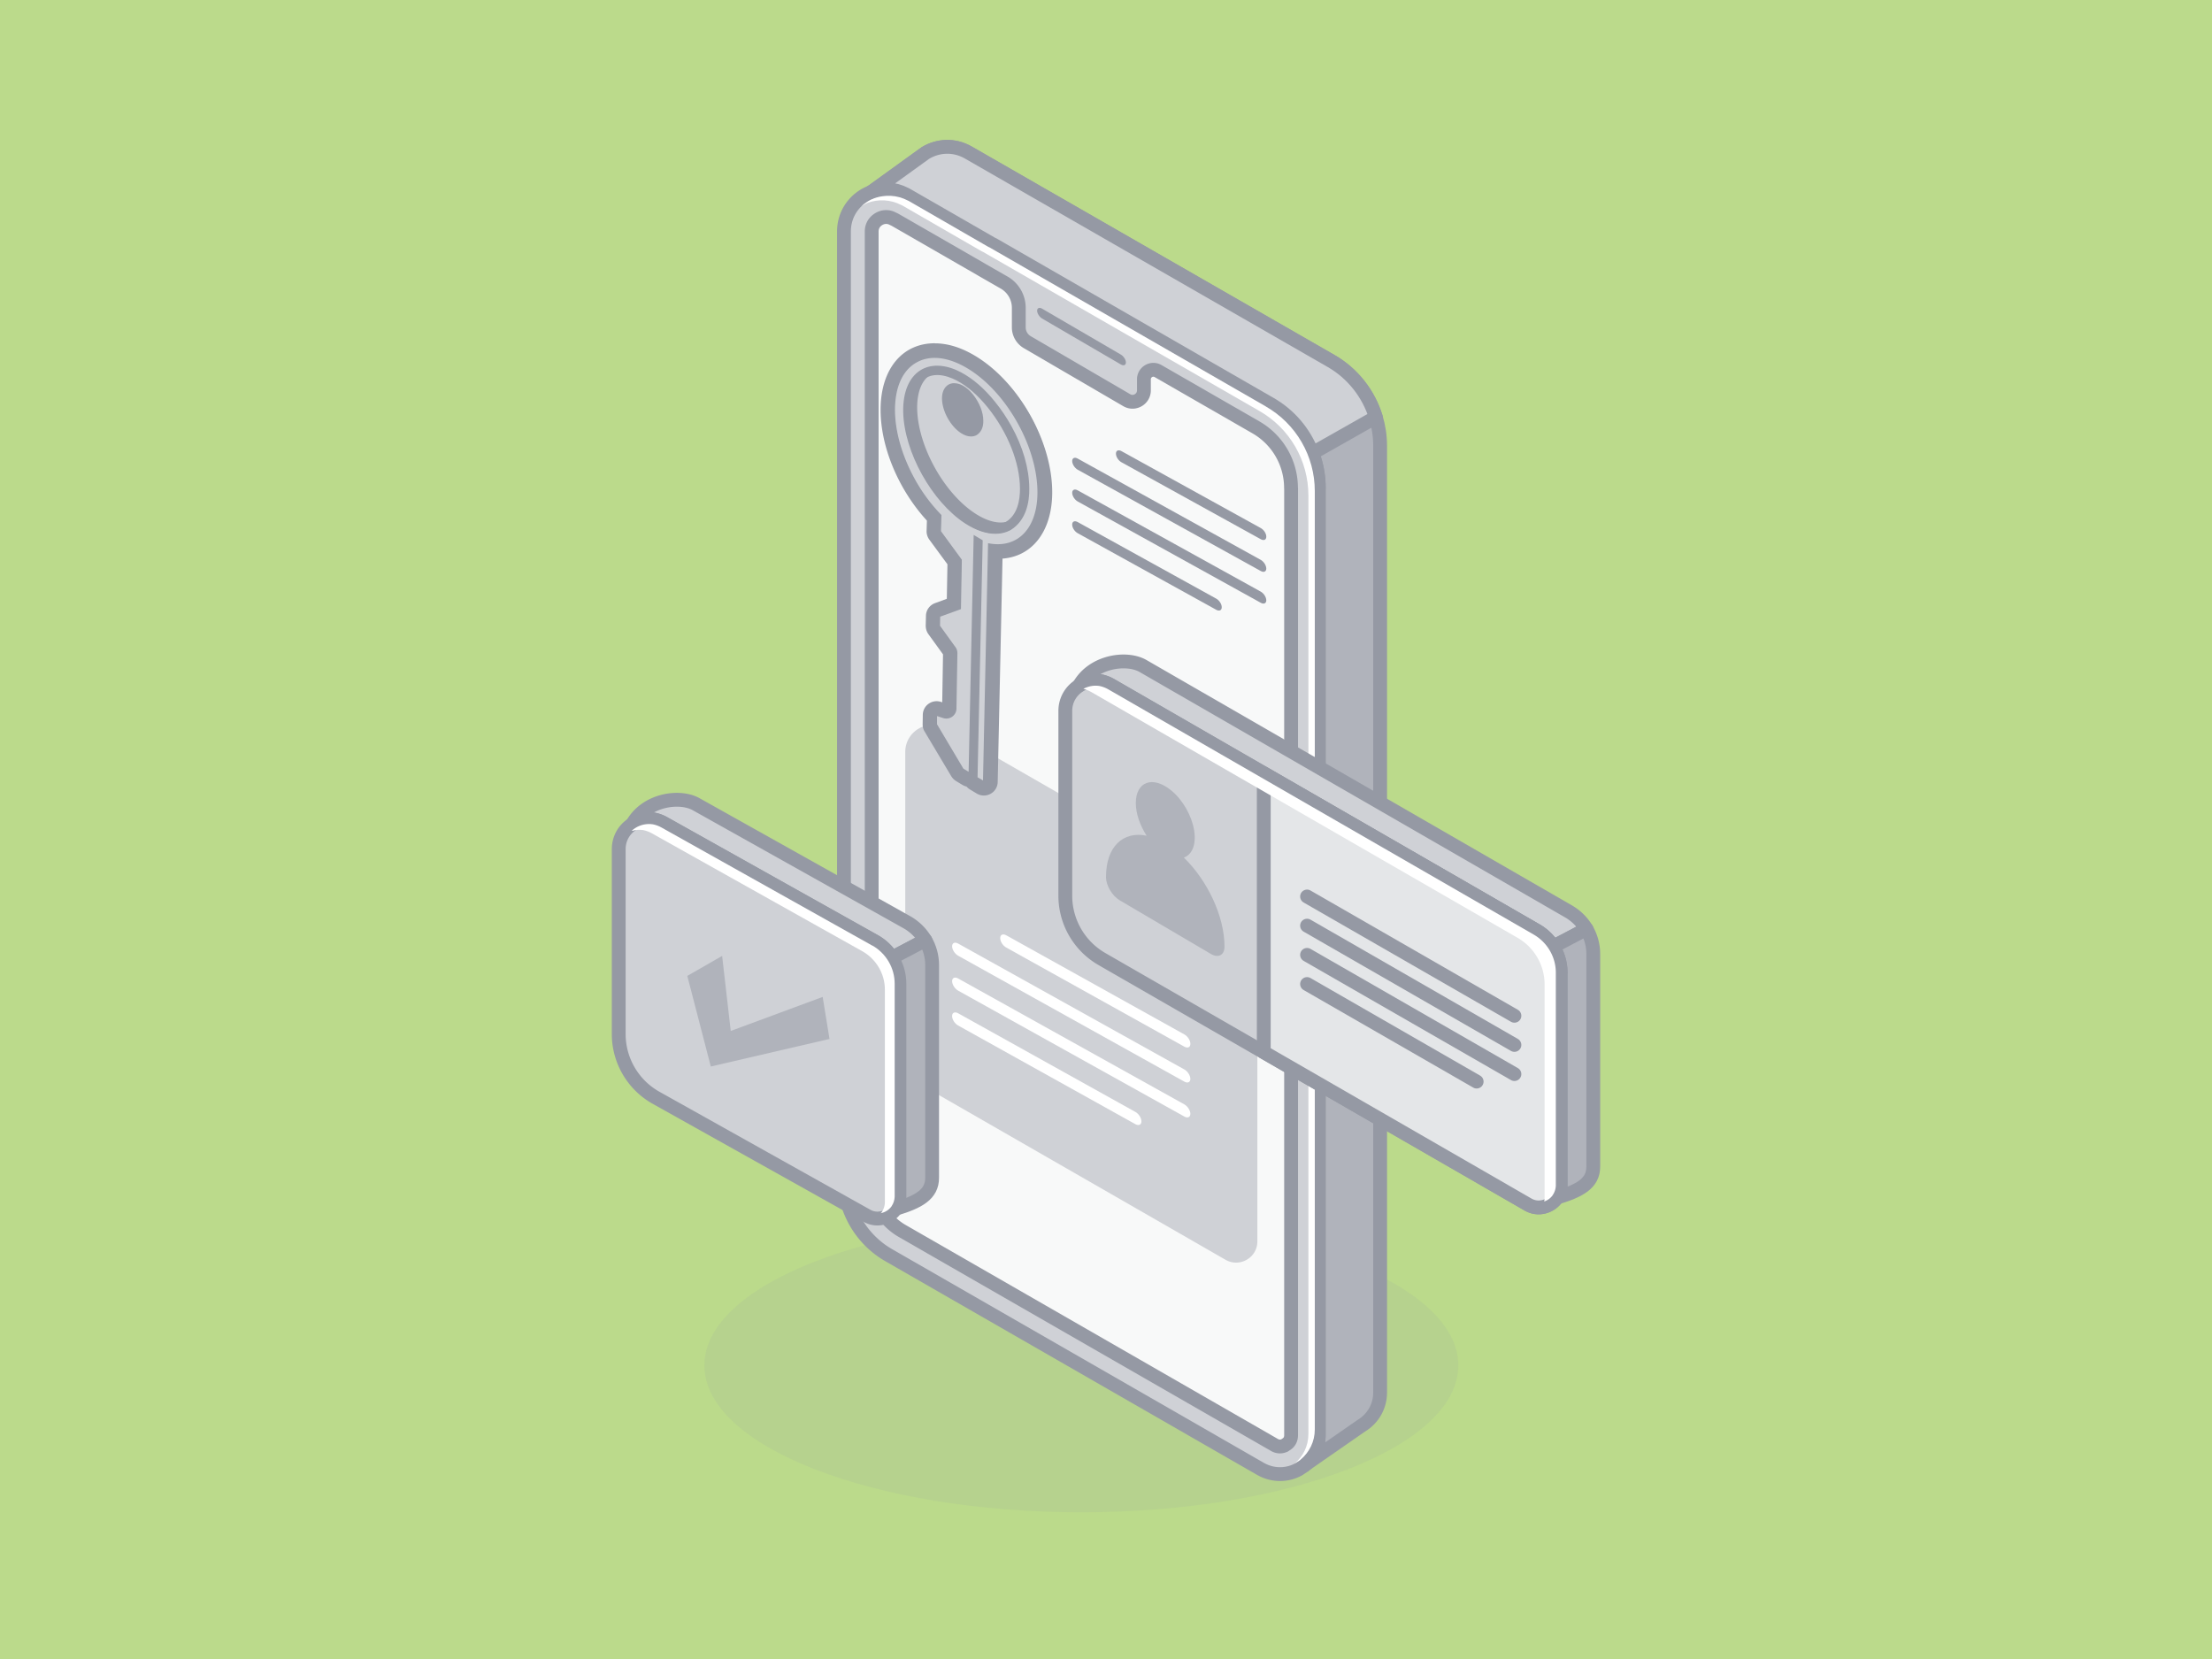 <svg xmlns="http://www.w3.org/2000/svg" width="280" height="210" fill="none">
    <rect width="100%" height="100%" fill="#333333" stroke="none"/>
    <g clip-path="url(#clip0_805_272786)">
        <path fill="#BBDA8B" d="M280 0H0v210h280V0z"/>
        <g style="mix-blend-mode:luminosity">
            <path fill="#9599A4" d="M136.88 191.43c26.355 0 47.72-8.323 47.72-18.59s-21.365-18.59-47.72-18.59-47.72 8.323-47.72 18.59 21.365 18.59 47.72 18.59z" opacity=".12"/>
            <path fill="#B0B3BB" stroke="#9599A4" stroke-linecap="round" stroke-linejoin="round" stroke-width="1.75" d="M174.7 56.41v119.85c0 1.8-.94 3.3-2.27 4.14l-.14.09-7.11 4.94c1.05-.87 1.75-2.2 1.75-3.77V61.79c0-1.54-.28-3.04-.82-4.42-1.01-2.62-2.88-4.87-5.41-6.29l-35.01-20.15-.07-.02-10.81-6.22c-.07-.05-.16-.09-.23-.12-1.4-.73-2.92-.75-4.26-.28l6.22-4.49.61-.44c1.57-.94 3.6-1.1 5.43-.05l45.89 26.37c2.78 1.59 4.77 4.17 5.69 7.14.35 1.15.54 2.36.54 3.6v-.01z"/>
            <path fill="#CFD1D6" stroke="#9599A4" stroke-linecap="round" stroke-linejoin="round" stroke-width="1.75" d="M166.93 61.79v119.88c0 1.57-.7 2.9-1.75 3.77l-.09.09-.61.4-.02.02c-1.43.82-3.28.91-4.91-.02l-47.06-27.05a11.29 11.29 0 0 1-5.66-9.8V29.31c0-2.41 1.52-4.28 3.49-5.01l.02-.02c1.33-.47 2.85-.44 4.26.28.07.02.16.07.23.12l10.81 6.22.07.02 35.01 20.15c3.86 2.2 6.22 6.29 6.22 10.72h-.01z"/>
            <path fill="#F8F9F9" stroke="#9599A4" stroke-linecap="round" stroke-linejoin="round" stroke-width="1.75" d="M163.43 61.8v119.87c0 .56-.26.89-.48 1.06l-.35.24c-.17.07-.37.13-.56.13-.26 0-.52-.07-.76-.22l-47.04-27.04c-2.41-1.37-3.9-3.97-3.9-6.75V29.32c0-.95.61-1.5 1.19-1.73l.17-.06c.17-.04.32-.06.46-.06.28 0 .56.06.82.2l.28.13 10.93 6.29.06.04 2.86 1.64c1.15.66 1.85 1.88 1.85 3.2v2.47c0 .77.41 1.48 1.07 1.87l12.6 7.35c.96.56 2.17-.13 2.17-1.25v-1.4c0-.92 1-1.5 1.79-1.04l12.36 7.11a8.86 8.86 0 0 1 4.47 7.68l.01.04z"/>
            <path fill="#CFD1D6" stroke="#9599A4" stroke-linecap="round" stroke-linejoin="round" stroke-width="1.75" d="M174.16 52.81l-8.05 4.56c-1.01-2.62-2.88-4.87-5.41-6.29l-35.01-20.15-.07-.02-10.81-6.22c-.07-.05-.16-.09-.23-.12-1.4-.73-2.92-.75-4.26-.28l6.22-4.49.61-.44c1.57-.94 3.6-1.1 5.43-.05l45.89 26.37c2.78 1.59 4.77 4.17 5.69 7.14v-.01z"/>
            <path fill="#9599A4" d="M159.6 68.26l-17.65-9.75c-.38-.21-.69-.69-.69-1.07v-.03c0-.38.31-.52.69-.31l17.65 9.75c.38.21.69.69.69 1.07v.03c0 .38-.31.52-.69.31z"/>
            <path fill="#9599A4" d="M159.59 72.28l-23.17-12.82c-.39-.22-.7-.71-.7-1.1 0-.39.32-.53.7-.31l23.17 12.82c.39.22.7.71.7 1.1 0 .39-.32.53-.7.31z"/>
            <path fill="#9599A4" d="M159.59 76.3l-23.17-12.82c-.39-.22-.7-.71-.7-1.1 0-.39.32-.53.7-.31l23.17 12.82c.39.22.7.71.7 1.1 0 .39-.32.53-.7.31z"/>
            <path fill="#9599A4" d="M153.96 77.19l-17.55-9.7c-.38-.21-.69-.69-.69-1.07v-.03c0-.38.31-.52.69-.31l17.55 9.7c.38.21.69.69.69 1.07v.03c0 .38-.31.52-.69.31z"/>
            <path fill="#9599A4" d="M141.89 46.14l-9.98-5.82c-.34-.2-.63-.65-.63-.99 0-.34.28-.46.63-.26l9.98 5.82c.34.2.63.65.63.99 0 .34-.28.46-.63.26z"/>
            <path fill="#fff" d="M160.22 51.44l-35.01-20.15-.07-.02-10-5.77c-.07-.05-.16-.09-.23-.12-1.4-.73-2.92-.75-4.26-.28l-.02.02c-.58.21-1.1.57-1.57.97.25-.14.49-.3.75-.4l.02-.02c1.33-.47 2.85-.44 4.26.28.07.02.16.07.23.12l10 5.77.07.02 35.01 20.15c3.86 2.2 6.22 6.29 6.22 10.72v118.78c0 1.55-.69 2.87-1.73 3.74l.06-.03.02-.02.61-.4.09-.09c1.05-.87 1.76-2.2 1.76-3.77V62.16c0-4.42-2.36-8.52-6.22-10.72h.01z"/>
            <path fill="#CFD1D6" d="M119.75 92.21l36.62 21.05c1.73.99 2.79 2.83 2.79 4.82v39.06c0 2.06-2.23 3.35-4.02 2.33l-37.83-21.74a5.427 5.427 0 0 1-2.72-4.69V95.19c0-2.64 2.86-4.29 5.15-2.98h.01z"/>
            <path fill="#fff" d="M149.92 132.49l-22.55-12.55c-.42-.23-.76-.76-.76-1.18v-.03c0-.42.34-.57.76-.34l22.55 12.55c.42.23.76.76.76 1.18v.03c0 .42-.34.57-.76.34z"/>
            <path fill="#fff" d="M149.91 136.91l-28.62-15.93c-.43-.24-.77-.78-.77-1.2 0-.43.35-.58.77-.34l28.62 15.93c.43.24.77.78.77 1.2 0 .43-.35.58-.77.34z"/>
            <path fill="#fff" d="M149.91 141.33l-28.62-15.93c-.43-.24-.77-.78-.77-1.2 0-.43.35-.58.77-.34l28.62 15.93c.43.24.77.78.77 1.2 0 .43-.35.58-.77.34z"/>
            <path fill="#fff" d="M143.72 142.3l-22.44-12.49c-.42-.23-.76-.76-.76-1.18v-.03c0-.42.34-.57.76-.34l22.44 12.49c.42.23.76.76.76 1.18v.03c0 .42-.34.57-.76.34z"/>
            <path fill="#CFD1D6" stroke="#9599A4" stroke-linecap="round" stroke-linejoin="round" stroke-width="1.75" d="M200.83 117.61l-4.23 2.23a6.243 6.243 0 0 0-2.16-2.08l-53.89-31.08c-.42-.23-.86-.39-1.3-.47-.94-.14-1.87.08-2.64.56 1.73-3.05 5.96-3.67 8.07-2.47l53.89 31.08c.94.55 1.7 1.31 2.25 2.22l.01.01z"/>
            <path fill="#CFD1D6" stroke="#9599A4" stroke-linecap="round" stroke-linejoin="round" stroke-width="1.75" d="M197.55 123.12v26.98c-.02.56-.19 1.06-.47 1.48v.02c-.78 1.14-2.36 1.64-3.68.86l-33.43-19.27-20.5-11.8a9.251 9.251 0 0 1-4.62-8.01V89.99c0-1.39.72-2.54 1.75-3.19l.02-.02c.77-.48 1.7-.7 2.64-.56.44.08.87.23 1.3.47l19.42 11.2 34.48 19.88a6.2 6.2 0 0 1 3.11 5.36l-.02-.01z"/>
            <path fill="#B0B3BB" stroke="#9599A4" stroke-linecap="round" stroke-linejoin="round" stroke-width="1.75" d="M201.68 120.74v26.94c0 2.12-1.72 3.04-4.61 3.92v-.02c.28-.42.45-.92.47-1.48v-26.99c0-1.19-.34-2.31-.95-3.28l4.23-2.23c.55.94.86 2.01.86 3.14z"/>
            <path fill="#B0B3BB" d="M153.275 120.752c.929.546 1.717.168 1.725-.908v-.016c0-3.847-2.156-8.366-5.141-11.272 1.003-.37 1.584-1.563 1.302-3.419-.282-1.831-1.426-3.864-2.861-5.048-2.405-1.99-4.527-1.126-4.527 1.562 0 1.344.539 2.848 1.368 4.133-2.985-.605-5.141 1.377-5.141 5.224v.017c0 1.075.796 2.385 1.725 2.931l11.55 6.796z"/>
            <path fill="#E4E6E8" stroke="#9599A4" stroke-linecap="round" stroke-linejoin="round" stroke-width="1.75" d="M197.55 123.12v26.98c-.02.56-.19 1.06-.47 1.48v.02c-.78 1.14-2.36 1.64-3.68.86l-33.43-19.27v-35.3l34.48 19.88a6.2 6.2 0 0 1 3.11 5.36l-.01-.01z"/>
            <path stroke="#9599A4" stroke-linecap="round" stroke-linejoin="round" stroke-width="1.75" d="M165.45 113.48l26.25 15.1"/>
            <path stroke="#9599A4" stroke-linecap="round" stroke-linejoin="round" stroke-width="1.75" d="M165.45 117.17l26.25 15.1"/>
            <path stroke="#9599A4" stroke-linecap="round" stroke-linejoin="round" stroke-width="1.75" d="M165.45 120.87l26.25 15.09"/>
            <path stroke="#9599A4" stroke-linecap="round" stroke-linejoin="round" stroke-width="1.75" d="M165.45 124.56l21.47 12.35"/>
            <path fill="#fff" d="M195.46 152.09c.42-.14.8-.41 1.07-.78.01-.02.02-.05.04-.07.23-.35.35-.74.37-1.16v-26.96c0-1.98-1.07-3.82-2.8-4.82l-53.9-31.07c-.35-.19-.72-.33-1.1-.4-.67-.1-1.38.03-2 .36.36.1.72.25 1.05.44l53.91 31.08a6.826 6.826 0 0 1 3.42 5.89v26.98c0 .17-.02.34-.05.51h-.01z"/>
            <path fill="#CFD1D6" stroke="#9599A4" stroke-linecap="round" stroke-linejoin="round" stroke-width="1.75" d="M117.13 119.01l-4.23 2.23a6.243 6.243 0 0 0-2.16-2.08l-26.73-14.97c-.42-.23-.86-.39-1.3-.47-.94-.14-1.87.08-2.64.56 1.73-3.05 5.96-3.67 8.07-2.47l26.73 14.97c.94.55 1.7 1.31 2.25 2.22l.01.01z"/>
            <path fill="#CFD1D6" stroke="#9599A4" stroke-linecap="round" stroke-linejoin="round" stroke-width="1.75" d="M113.85 124.52v26.99c-.02.56-.19 1.06-.47 1.48v.02c-.78 1.14-2.36 1.64-3.68.86L82.94 138.9a9.251 9.251 0 0 1-4.62-8.01v-23.4c0-1.39.72-2.54 1.75-3.18l.02-.02c.77-.48 1.7-.7 2.64-.56.44.08.87.23 1.3.47l26.73 14.97a6.2 6.2 0 0 1 3.11 5.36l-.02-.01z"/>
            <path fill="#B0B3BB" stroke="#9599A4" stroke-linecap="round" stroke-linejoin="round" stroke-width="1.75" d="M117.99 122.15v26.94c0 2.12-1.72 3.04-4.61 3.92v-.02c.28-.42.45-.92.47-1.48v-26.99c0-1.19-.34-2.31-.95-3.28l4.23-2.23c.55.94.86 2.01.86 3.14z"/>
            <path fill="#fff" d="M110.44 119.71l-26.72-14.97c-.36-.2-.73-.33-1.1-.4-.75-.11-1.54.05-2.2.47-.16.1-.31.21-.44.34.02 0 .05.02.07.02.44-.13.89-.17 1.34-.1.37.07.74.2 1.1.4l26.72 14.97c1.72 1 2.8 2.84 2.8 4.82v26.97c-.01.42-.14.81-.37 1.16-.02.02-.03.05-.04.07-.03.05-.09.07-.12.11.53-.1 1.02-.39 1.36-.85.01-.02.02-.05.04-.07.23-.35.35-.74.37-1.16v-26.97c0-1.98-1.07-3.82-2.8-4.82l-.01.01z"/>
            <path fill="#B0B3BB" d="M87 123.532L89.975 135 105 131.512l-.865-5.32-11.637 4.307L91.41 121 87 123.532z"/>
            <path fill="#9599A4" d="M124.52 99.19s-.09-.01-.13-.04a.25.25 0 0 1-.12-.22l.64-29.93-.28-.62-.62 28.87c0 .09-.05.17-.13.21l-1.05.59s-.08.03-.12.03a.26.26 0 0 1-.22-.13l-4.18-7.33a.254.254 0 0 1 .1-.34l1.08-.6 1.97-.49.25-7.6-2.98-3.45a.263.263 0 0 1-.06-.21c.01-.07.06-.14.12-.17l1.07-.6 2.5-.92.11-5.9-2.6-3.54s-.05-.1-.05-.16l.06-1.92c-3.6-3.71-5.96-9.19-5.88-13.69.08-4.12 2.13-6.68 5.36-6.68 1.36 0 2.81.46 4.32 1.36 5.09 3.05 9.14 10.33 9.04 16.23-.08 4.12-2.13 6.68-5.36 6.68-.29 0-.59-.02-.9-.07l-.64 29.79c0 .09-.05.17-.13.21l-1.08.6s-.08.03-.12.03l.03.01z"/>
            <path fill="#9599A4" d="M119.39 44.6c1.26 0 2.69.43 4.19 1.33 5.03 3.01 9.02 10.18 8.91 16.01-.08 4.09-2.15 6.44-5.11 6.44-.37 0-.75-.04-1.14-.11l-.64 30.08-1.08.6.64-29.99-.75-1.69-.64 29.99-1.05.59-4.18-7.33 1.08-.6 2.09-.51.27-7.89-3.04-3.53 1.07-.6 2.63-.97.12-6.16-2.65-3.61.06-2.03c-3.51-3.57-5.97-8.99-5.88-13.59.07-4.09 2.14-6.44 5.11-6.44l-.01.01zm.01-.51c-3.33 0-5.53 2.72-5.61 6.93-.08 4.53 2.27 10.05 5.88 13.8l-.05 1.82c0 .11.03.22.1.31l2.55 3.48-.11 5.65-2.31.85s-.05.02-.07.03l-1.07.6a.5.5 0 0 0-.14.76l2.91 3.38-.25 7.31-1.72.42s-.09.03-.12.05l-1.08.6c-.12.06-.2.17-.24.3a.46.46 0 0 0 .05.38l4.18 7.33a.5.5 0 0 0 .44.25c.08 0 .17-.02.24-.06l1.05-.59s.02-.01.03-.02l-.03 1.27c0 .18.09.35.24.44.08.05.17.07.26.07.08 0 .17-.02.24-.06l1.08-.6c.16-.09.25-.25.26-.43l.63-29.51c.22.02.44.03.65.03 3.33 0 5.53-2.72 5.61-6.93.11-5.98-4-13.36-9.16-16.45-1.55-.93-3.05-1.4-4.45-1.4l.01-.01z"/>
            <path fill="#CFD1D6" d="M124.52 99.81c-.16 0-.31-.04-.45-.12l-.87-.52a.9.9 0 0 1-.38-.46h-.13c-.16 0-.31-.04-.45-.12l-.81-.49a.862.862 0 0 1-.3-.3l-3.37-5.65a.835.835 0 0 1-.12-.46l.02-1.2c0-.28.14-.54.37-.7a.85.85 0 0 1 .78-.11l.87.29s.06.01.1.01c.15 0 .32-.12.32-.31l.12-7.01a.36.36 0 0 0-.06-.2l-1.97-2.72a.905.905 0 0 1-.17-.53l.03-1.24c0-.36.24-.68.57-.8l2.06-.76.1-5.26-2.47-3.37a.888.888 0 0 1-.17-.54l.05-1.67c-3.61-3.81-5.96-9.37-5.87-13.94.08-4.43 2.43-7.3 5.98-7.3 1.47 0 3.04.49 4.64 1.45 5.26 3.15 9.45 10.67 9.34 16.78-.08 4.43-2.43 7.29-5.97 7.29h-.29l-.63 29.12a.871.871 0 0 1-.87.86v-.02z"/>
            <path fill="#9599A4" d="M118.31 45.2c1.26 0 2.69.43 4.2 1.33 5.03 3.01 9.02 10.18 8.91 16.01-.08 4.09-2.14 6.43-5.1 6.43-.37 0-.75-.04-1.15-.11l-.65 30.08-.86-.52.64-29.99-.96-.57-.64 29.98-.81-.49-3.37-5.65.02-1.2.87.29a1.199 1.199 0 0 0 1.58-1.12l.12-7c0-.26-.07-.51-.22-.72l-1.97-2.72.03-1.24 2.62-.97.12-6.16-2.65-3.61.06-2.03c-3.51-3.56-5.97-8.99-5.88-13.58.07-4.09 2.14-6.44 5.11-6.44h-.02zm.02-1.75c-4.08 0-6.77 3.2-6.86 8.16-.09 4.76 2.19 10.29 5.86 14.29l-.04 1.31c-.01.39.11.77.34 1.09l2.3 3.13-.08 4.37-1.5.55c-.67.25-1.13.88-1.14 1.6l-.03 1.24c0 .38.11.76.33 1.07l1.86 2.57-.1 6.07-.15-.05a1.755 1.755 0 0 0-1.57.23c-.46.32-.73.84-.74 1.4l-.02 1.2c0 .33.08.65.25.92l3.37 5.65c.15.25.36.46.6.61l.81.49c.16.1.34.17.52.21.12.14.27.27.44.37l.86.52c.28.17.59.25.9.25.29 0 .58-.07.85-.22.55-.3.89-.87.9-1.49l.61-28.28c3.75-.28 6.2-3.41 6.29-8.13.12-6.49-4.16-14.19-9.76-17.54-1.75-1.05-3.46-1.58-5.09-1.58l-.01-.01z"/>
            <path fill="#9599A4" d="M113.11 51.63c-.09 4.49 2.28 9.96 5.88 13.63l-.06 1.99v.04l2.64 3.61-.11 6.06-2.63.97-.02 1.31v.03l1.99 2.76c.14.19.21.42.21.66l-.11 7c0 .36-.18.68-.46.89-.29.2-.65.26-.99.15l-.99-.33-.02 1.34 3.38 5.69.98.6.64-29.98.77.46-.64 29.93v.06l1.05.63.65-30.13c1.58.27 2.99-.06 4.08-.94 1.36-1.11 2.13-3.06 2.17-5.5.06-2.92-.92-6.19-2.54-9.11-1.62-2.92-3.88-5.47-6.41-6.98-2.47-1.48-4.82-1.75-6.6-.75-1.78.98-2.79 3.09-2.84 5.93l-.02-.02zm18.21 10.91c-.04 2.38-.79 4.28-2.11 5.35-1.07.88-2.46 1.18-4.03.89l-.11-.02-.64 30.03-.69-.4.65-29.94v-.06l-1.14-.68-.64 29.98-.66-.39-3.34-5.62v-1.04l.77.25c.39.13.82.07 1.15-.17.34-.24.54-.62.54-1.03l.12-7c0-.28-.08-.56-.25-.78l-1.95-2.7.02-1.15 2.63-.96.11-6.22v-.03l-2.64-3.61.06-2.04-.02-.03a20.851 20.851 0 0 1-3.33-4.49c-1.63-2.93-2.58-6.18-2.53-9.03.06-2.78 1.02-4.83 2.75-5.78 1.73-.96 4-.69 6.41.75 5 2.99 8.98 10.13 8.87 15.93v-.01z"/>
            <path fill="#CFD1D6" d="M126 67.26c-1.1 0-2.35-.43-3.61-1.25-4.14-2.68-7.59-8.89-7.7-13.83-.05-2.37.66-4.14 2.02-4.99.57-.35 1.22-.52 1.94-.52.89 0 1.87.27 2.85.79 1.47.77 2.89 2 4.21 3.65 2.68 3.34 4.23 7.26 4.26 10.75.02 2.34-.73 4.06-2.16 4.96-.07.04-.12.07-.18.09-.49.24-1.03.36-1.62.36l-.01-.01z"/>
            <path fill="#9599A4" d="M118.64 46.91c.92 0 1.88.31 2.73.76 1.6.84 2.98 2.15 4.13 3.59 2.36 2.93 4.18 6.85 4.21 10.6.02 1.89-.48 3.76-2.04 4.74-.05.03-.1.06-.16.08-.45.22-.96.33-1.51.33-1.03 0-2.21-.39-3.48-1.21-4.07-2.64-7.48-8.75-7.59-13.63-.05-2.36.68-4.01 1.9-4.78.56-.34 1.17-.49 1.8-.49l.01.01zm-.01-.51c-.76 0-1.46.19-2.06.56-1.44.9-2.2 2.75-2.14 5.21.11 5.02 3.62 11.32 7.81 14.04 1.32.86 2.58 1.29 3.75 1.29.63 0 1.21-.13 1.73-.38l.18-.09c1.53-.96 2.32-2.75 2.3-5.18-.03-3.55-1.6-7.53-4.32-10.91-1.35-1.68-2.79-2.93-4.29-3.72-1.01-.53-2.04-.82-2.97-.82h.01z"/>
            <path fill="#9599A4" d="M126 67.35c-1.12 0-2.39-.44-3.67-1.26-4.16-2.69-7.63-8.93-7.74-13.91-.05-2.4.68-4.21 2.06-5.07.59-.36 1.25-.54 1.98-.54 1.14 0 2.2.44 2.9.8 1.48.78 2.91 2.02 4.24 3.68.77.95 1.45 1.97 2.04 3.02 1.45 2.6 2.23 5.3 2.25 7.79.01 1.66-.36 3.88-2.2 5.04l-.16.08c-.53.26-1.09.38-1.69.38l-.01-.01zm-7.36-20.1c-.6 0-1.15.15-1.62.44-1.17.73-1.79 2.32-1.74 4.48.05 2.31.86 4.97 2.26 7.5 1.41 2.53 3.24 4.6 5.17 5.85 1.17.76 2.31 1.15 3.29 1.15.5 0 .96-.1 1.37-.3l.14-.07c1.56-.98 1.88-2.96 1.86-4.44-.03-3.32-1.57-7.2-4.13-10.39-1.28-1.59-2.63-2.76-4.03-3.5-.62-.33-1.58-.72-2.58-.72h.01z"/>
            <path fill="#9599A4" d="M118.64 46.81c1.09 0 2.13.43 2.78.77 1.45.76 2.85 1.98 4.16 3.61.77.95 1.44 1.96 2.01 2.98 1.41 2.53 2.19 5.21 2.21 7.67.01 1.59-.34 3.73-2.08 4.82-.06.03-.11.06-.17.09-.47.23-.99.34-1.55.34-1.07 0-2.28-.41-3.53-1.22-4.1-2.65-7.52-8.8-7.63-13.71-.05-2.31.64-4.04 1.95-4.86.6-.36 1.23-.5 1.85-.5v.01zM126 66.9c.53 0 1.03-.11 1.47-.32.05-.02.1-.05.15-.08 1.67-1.05 2.01-3.11 1.99-4.66-.03-3.37-1.59-7.32-4.18-10.54-1.3-1.61-2.68-2.81-4.11-3.56-.63-.33-1.64-.75-2.69-.75-.59 0-1.19.13-1.75.47-1.25.78-1.91 2.45-1.86 4.69.05 2.43.93 5.16 2.29 7.61 1.37 2.45 3.23 4.63 5.25 5.94 1.22.79 2.4 1.19 3.43 1.19l.01.01zm-7.37-20.61c-.78 0-1.49.19-2.11.57-1.47.92-2.24 2.8-2.19 5.3.11 5.05 3.64 11.38 7.86 14.11 1.32.85 2.63 1.3 3.8 1.3.64 0 1.24-.13 1.77-.39.09-.04.14-.07.19-.1 1.97-1.23 2.36-3.54 2.34-5.26-.02-2.54-.81-5.27-2.28-7.91-.59-1.06-1.28-2.09-2.06-3.05-1.35-1.69-2.81-2.94-4.32-3.74-.72-.38-1.82-.83-3.01-.83h.01zm7.36 20.1c-.94 0-2.03-.39-3.16-1.11-1.89-1.23-3.7-3.27-5.09-5.77-1.39-2.49-2.18-5.11-2.23-7.38-.04-2.06.53-3.58 1.63-4.26.43-.26.93-.4 1.49-.4.94 0 1.86.38 2.46.69 1.37.72 2.69 1.87 3.95 3.43 2.52 3.14 4.05 6.97 4.07 10.23.01 1.42-.28 3.31-1.76 4.23l-.09.05c-.39.19-.81.28-1.27.28v.01z"/>
            <path fill="#9599A4" d="M122.9 55c-.35 0-.73-.13-1.13-.39-1.23-.79-2.25-2.63-2.28-4.1-.02-.74.22-1.31.66-1.58.19-.12.41-.18.65-.18.28 0 .59.08.9.25.44.23.86.6 1.26 1.09.79.98 1.25 2.15 1.26 3.19 0 .73-.23 1.28-.7 1.57-.23.12-.41.16-.61.16l-.01-.01z"/>
            <path fill="#9599A4" d="M120.8 49c.26 0 .54.09.78.22.46.24.85.62 1.18 1.03.67.84 1.19 1.96 1.2 3.03 0 .54-.14 1.07-.58 1.36-.01 0-.03.02-.05.02-.13.06-.27.09-.43.09-.29 0-.63-.11-1-.35-1.16-.75-2.14-2.5-2.17-3.9-.01-.67.19-1.15.55-1.36.16-.1.34-.14.52-.14zm0-.5c-.29 0-.55.07-.78.21-.52.33-.8.97-.78 1.8.04 1.57 1.09 3.46 2.4 4.31.44.28.86.43 1.27.43.23 0 .45-.05.65-.14l.07-.04c.56-.35.85-.97.84-1.8 0-1.09-.49-2.31-1.31-3.34-.42-.52-.87-.91-1.34-1.15-.34-.18-.69-.27-1.01-.27l-.01-.01z"/>
            <path fill="#9599A4" d="M126 67.26c-1.1 0-2.35-.43-3.61-1.25-4.14-2.68-7.59-8.89-7.7-13.83-.05-2.37.66-4.14 2.02-4.99.17-.1.34-.19.51-.26.03-.01.06-.02.09-.02.09 0 .17.05.22.13.06.11.03.25-.07.32-1.08.8-1.65 2.37-1.6 4.43.11 4.8 3.46 10.83 7.47 13.42 1.18.77 2.34 1.17 3.34 1.17.42 0 .82-.07 1.18-.21.03-.01.06-.02.09-.02.09 0 .17.05.22.13.06.11.03.25-.07.32-.09.07-.19.14-.29.2-.07.04-.12.07-.18.09-.49.24-1.03.36-1.62.36v.01z"/>
            <path fill="#9599A4" d="M117.32 47.16c-1.11.82-1.75 2.41-1.7 4.64.11 4.88 3.51 10.99 7.59 13.63 1.27.82 2.45 1.21 3.48 1.21.46 0 .88-.08 1.27-.23-.09.07-.18.13-.27.19-.05.03-.1.06-.16.08-.45.22-.96.33-1.51.33-1.03 0-2.21-.39-3.48-1.21-4.07-2.64-7.48-8.75-7.59-13.63-.05-2.36.68-4.01 1.9-4.78.15-.09.31-.17.47-.24v.01zm-.01-.51c-.06 0-.13.01-.19.04-.19.08-.37.17-.55.28-1.44.9-2.2 2.75-2.14 5.21.11 5.02 3.62 11.32 7.81 14.04 1.32.86 2.58 1.29 3.75 1.29a3.954 3.954 0 0 0 1.91-.47c.12-.08.22-.14.31-.21.13-.09.22-.24.22-.41a.5.5 0 0 0-.49-.5h-.08c-.04 0-.08.02-.11.03-.33.13-.69.19-1.08.19-.96 0-2.07-.39-3.21-1.13-3.95-2.56-7.25-8.49-7.36-13.22-.04-1.98.49-3.48 1.5-4.23.2-.15.26-.43.14-.65a.509.509 0 0 0-.44-.26h.01z"/>
        </g>
    </g>
    <defs>
        <clipPath id="clip0_805_272786">
            <path fill="#fff" d="M0 0h280v210H0z"/>
        </clipPath>
    </defs>
</svg>
